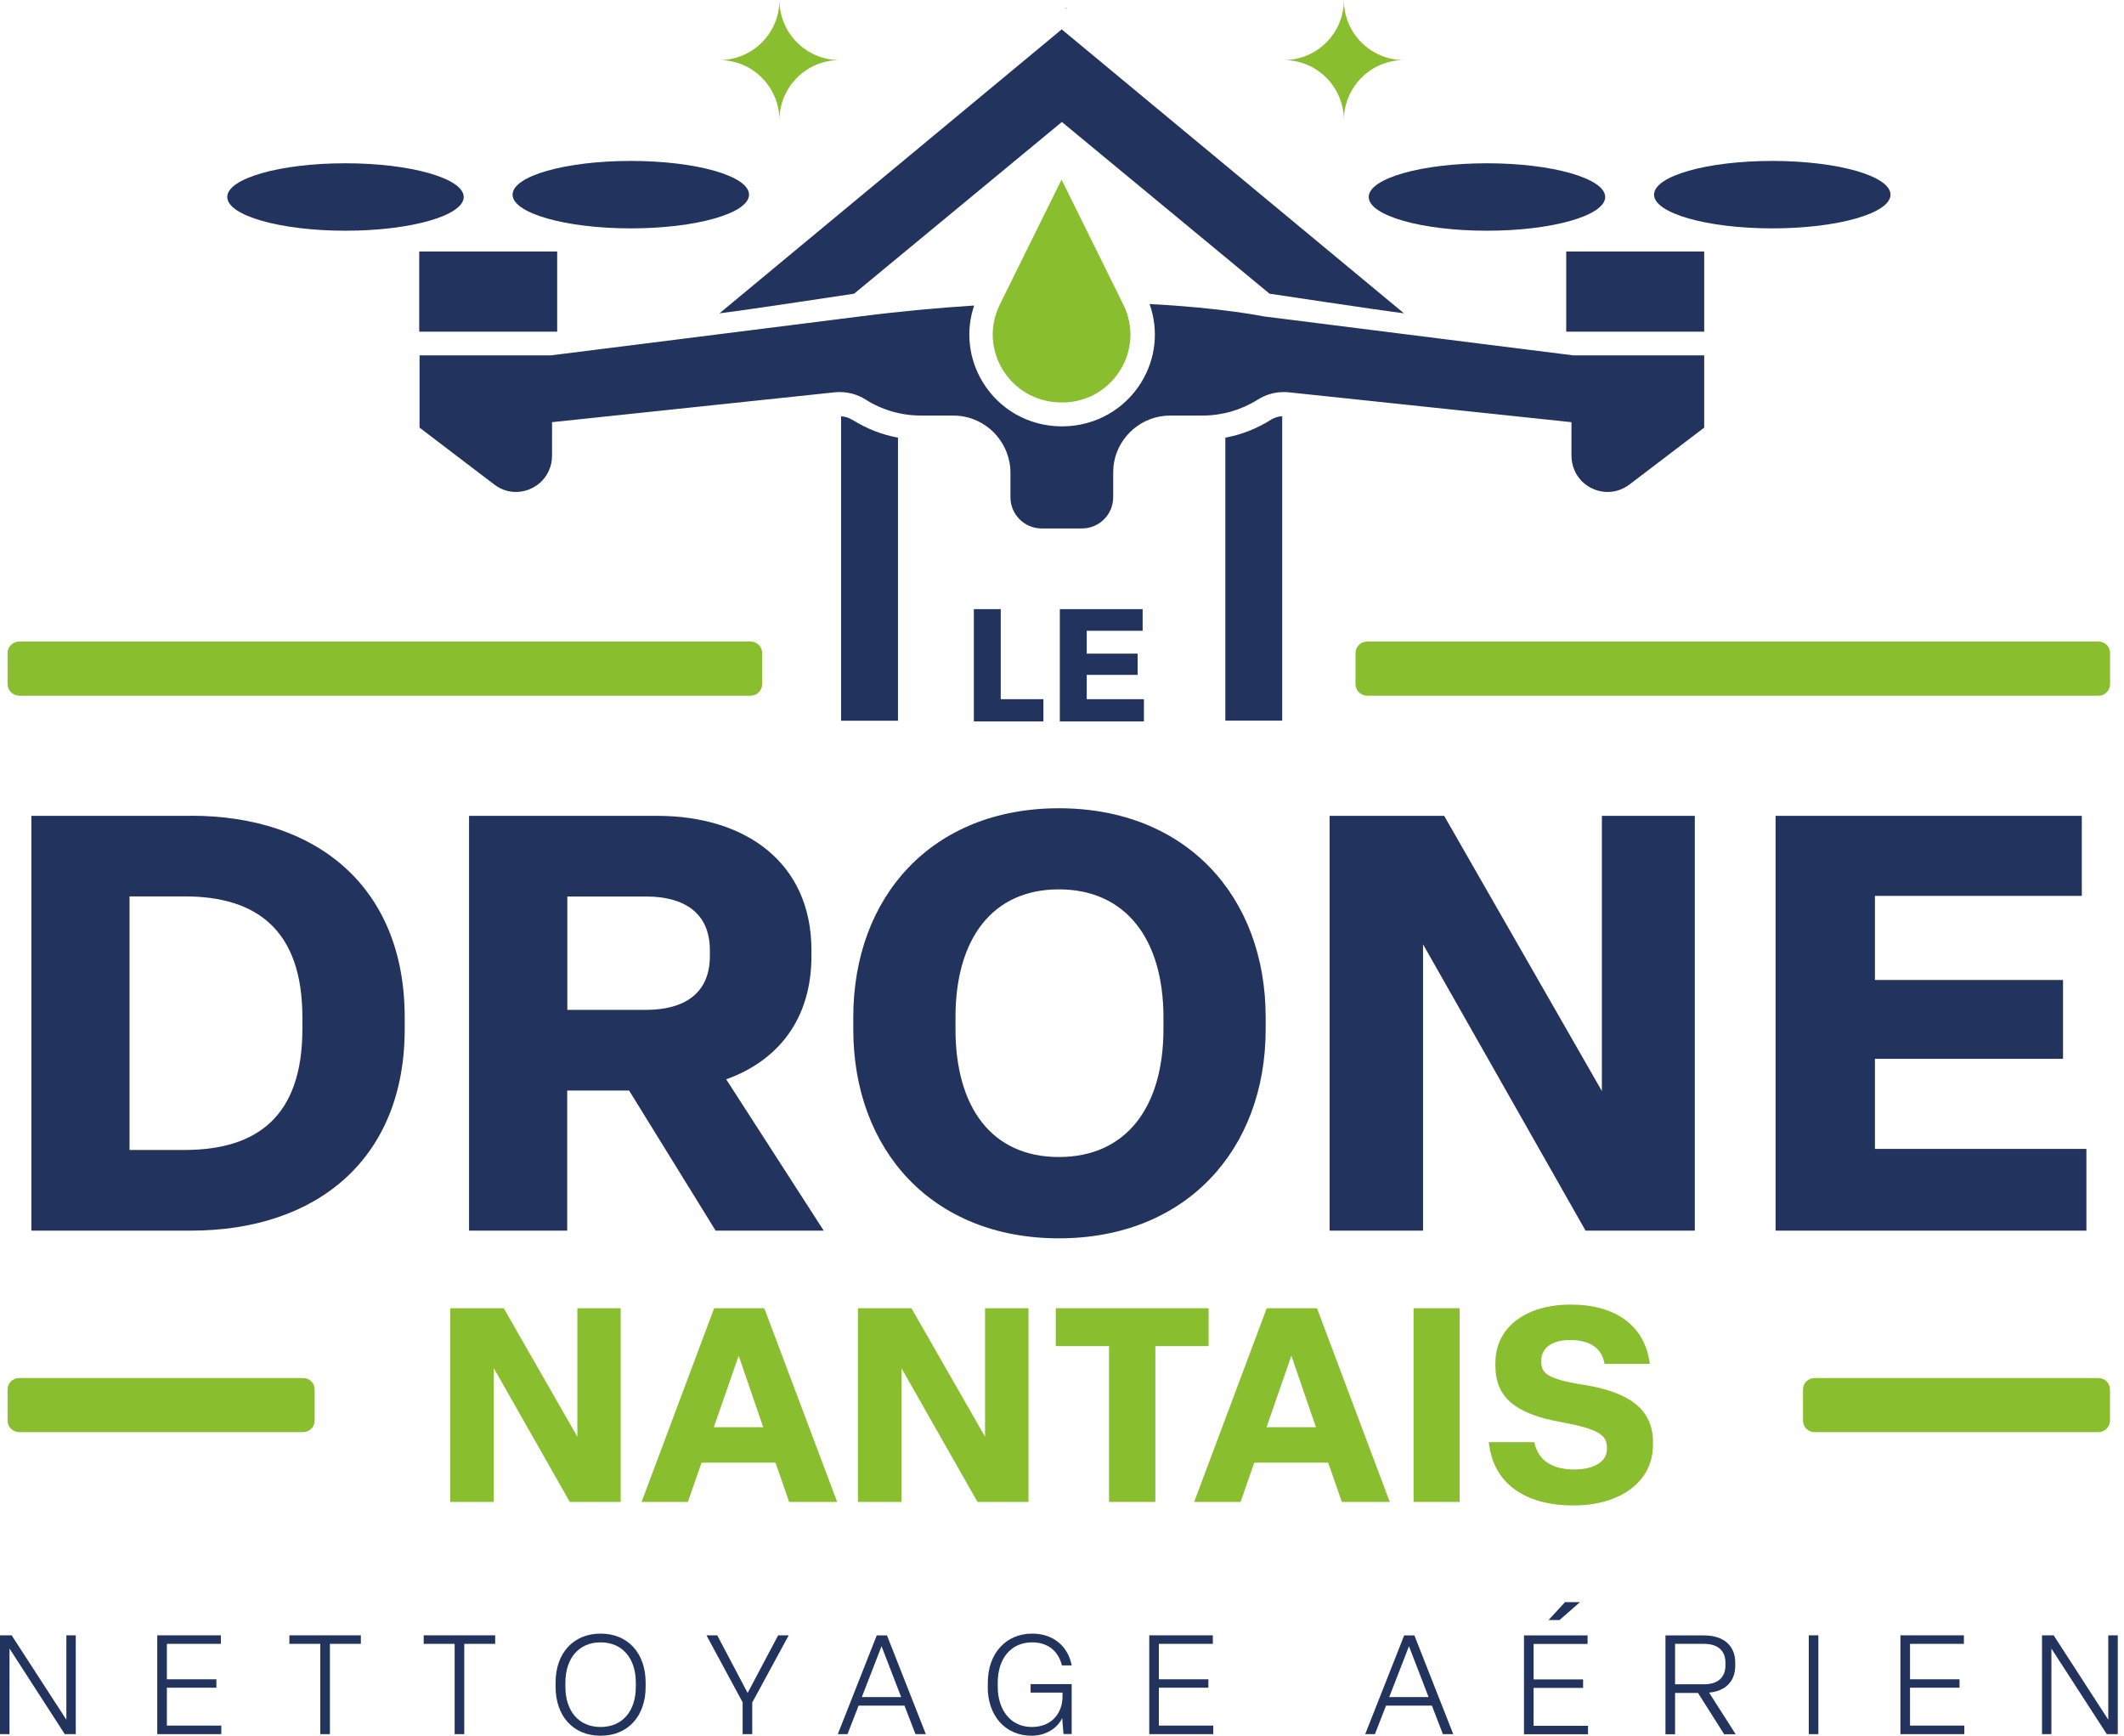 <svg width="246" height="201" viewBox="0 0 246 201" fill="none" xmlns="http://www.w3.org/2000/svg">
<g clip-path="url(#clip0_123_339)">
<path d="M86.937 80.561H2.224C1.483 80.561 0.877 79.955 0.877 79.226V75.63C0.877 74.888 1.471 74.295 2.224 74.295H86.937C87.679 74.295 88.272 74.888 88.272 75.63V79.226C88.272 79.968 87.666 80.561 86.937 80.561Z" fill="#89BE2E"/>
<path d="M158.341 80.561H243.054C243.795 80.561 244.388 79.955 244.388 79.226V75.63C244.388 74.888 243.795 74.295 243.054 74.295H158.341C157.599 74.295 156.994 74.888 156.994 75.63V79.226C156.994 79.968 157.599 80.561 158.341 80.561Z" fill="#89BE2E"/>
<path d="M115.904 80.968V70.538H112.79V83.539H120.847V80.968H115.904Z" fill="#22345E"/>
<path d="M125.865 80.968V78.151H131.759V75.692H125.865V73.047H132.34V70.538H122.75V83.539H132.488V80.968H125.865Z" fill="#22345E"/>
<path d="M35.022 119.166C35.022 129.312 29.745 133.168 21.354 133.168H15.002V103.806H21.429C29.684 103.806 35.022 107.661 35.022 117.807V119.166ZM22.108 94.476H3.633V142.51H22.108C36.715 142.51 46.873 134.194 46.873 119.166V117.807C46.873 102.792 36.789 94.463 22.108 94.463" fill="#22345E"/>
<path d="M82.217 110.714C82.217 115.113 79.164 116.942 74.839 116.942H65.707V103.818H74.839C79.164 103.818 82.217 105.647 82.217 110.046V110.726V110.714ZM84.108 124.987C90.126 122.824 93.981 118.017 93.981 110.714V110.034C93.981 99.888 86.344 94.476 76.124 94.476H54.325V142.51H65.694V126.285H72.862L82.884 142.51H95.403L84.108 124.987Z" fill="#22345E"/>
<path d="M134.75 119.167C134.75 128.237 130.412 133.984 122.639 133.984C114.866 133.984 110.664 128.237 110.664 119.167V117.807C110.664 108.736 114.916 102.99 122.639 102.99C130.363 102.99 134.75 108.736 134.75 117.807V119.167ZM122.639 93.598C107.958 93.598 98.826 103.806 98.826 117.819V119.179C98.826 133.18 107.958 143.4 122.639 143.4C137.32 143.4 146.589 133.18 146.589 119.179V117.819C146.589 103.818 137.382 93.598 122.639 93.598Z" fill="#22345E"/>
<path d="M185.528 94.476V126.346L167.263 94.476H153.991V142.51H164.816V109.354L183.637 142.51H196.292V94.476H185.528Z" fill="#22345E"/>
<path d="M217.152 133.044V122.614H238.938V113.482H217.152V103.744H241.113V94.476H205.646V142.51H241.645V133.044H217.152Z" fill="#22345E"/>
<path d="M35.121 165.842H2.224C1.483 165.842 0.877 165.236 0.877 164.507V160.911C0.877 160.17 1.471 159.577 2.224 159.577H35.109C35.85 159.577 36.443 160.17 36.443 160.911V164.507C36.443 165.249 35.838 165.842 35.109 165.842" fill="#89BE2E"/>
<path d="M210.157 165.842H243.041C243.783 165.842 244.376 165.236 244.376 164.507V160.911C244.376 160.17 243.783 159.577 243.041 159.577H210.157C209.415 159.577 208.822 160.17 208.822 160.911V164.507C208.822 165.249 209.415 165.842 210.157 165.842Z" fill="#89BE2E"/>
<path d="M66.868 151.495V166.373L58.341 151.495H52.15V173.924H57.192V158.44L65.991 173.924H71.885V151.495H66.868Z" fill="#89BE2E"/>
<path d="M82.674 165.274L85.553 156.994L88.395 165.274H82.674ZM88.519 151.495H82.711L74.308 173.924H79.671L81.253 169.376H89.817L91.398 173.924H96.96L88.519 151.495Z" fill="#89BE2E"/>
<path d="M114.087 151.495V166.373L105.56 151.495H99.369V173.924H104.411V158.44L113.21 173.924H119.117V151.495H114.087Z" fill="#89BE2E"/>
<path d="M122.281 151.495V155.882H128.447V173.924H133.811V155.882H139.977V151.495H122.281Z" fill="#89BE2E"/>
<path d="M146.687 165.274L149.567 156.994L152.409 165.274H146.7H146.687ZM152.532 151.495H146.712L138.309 173.924H143.684L145.266 169.376H153.83L155.412 173.924H160.96L152.532 151.495Z" fill="#89BE2E"/>
<path d="M169.055 151.495H163.716V173.924H169.055V151.495Z" fill="#89BE2E"/>
<path d="M183.402 160.367C179.139 159.675 178.509 158.983 178.509 157.711V157.55C178.509 156.191 179.621 155.177 181.833 155.177C184.169 155.177 185.528 156.129 185.837 157.933H191.077C190.533 153.546 187.159 151.074 181.92 151.074C176.68 151.074 173.195 153.731 173.195 157.834V158.155C173.195 161.813 175.506 163.741 180.869 164.693C185.009 165.459 186.109 166.151 186.109 167.572V167.832C186.109 169.29 184.539 170.167 182.352 170.167C179.732 170.167 178.126 169.092 177.706 167.004H172.429C172.898 171.527 176.309 174.332 182.253 174.332C187.592 174.332 191.447 171.638 191.447 167.313V166.991C191.447 163.111 188.568 161.183 183.39 160.355" fill="#89BE2E"/>
<path d="M123.492 0.964L123.553 1.013V0.914L123.492 0.964Z" fill="#1B2C4D"/>
<path d="M123.442 1.013L123.492 0.964L123.442 0.914V1.013Z" fill="#1B2C4D"/>
<path d="M148.504 48.196V83.452H141.917V50.679C143.771 50.346 145.563 49.641 147.182 48.616C147.577 48.368 148.035 48.22 148.504 48.196Z" fill="#22345E"/>
<path d="M98.751 48.628C100.358 49.641 102.15 50.346 104.003 50.679V83.465H97.416V48.208C97.886 48.233 98.343 48.381 98.739 48.64" fill="#22345E"/>
<path d="M64.532 29.127H48.554V38.408H64.532V29.127Z" fill="#22345E"/>
<path d="M162.617 36.283C159.453 35.887 147.034 34.009 147.034 34.009L122.985 14.125L98.925 34.009C98.925 34.009 86.505 35.9 83.329 36.283L122.911 3.448L122.961 3.398L123.022 3.448L162.605 36.283H162.617Z" fill="#22345E"/>
<path d="M97.231 6.957C93.388 6.957 90.274 10.072 90.274 13.927C90.274 10.084 87.16 6.957 83.316 6.957C87.16 6.957 90.274 3.843 90.274 0C90.274 3.843 93.388 6.957 97.231 6.957Z" fill="#89BE2E"/>
<path d="M197.379 29.127H181.4V38.408H197.379V29.127Z" fill="#22345E"/>
<path d="M191.571 22.541C191.571 24.691 197.701 26.446 205.264 26.446C212.827 26.446 218.956 24.703 218.956 22.541C218.956 20.378 212.827 18.636 205.264 18.636C197.701 18.636 191.571 20.378 191.571 22.541Z" fill="#22345E"/>
<path d="M158.526 22.812C158.526 24.963 164.656 26.718 172.219 26.718C179.782 26.718 185.911 24.963 185.911 22.812C185.911 20.662 179.782 18.907 172.219 18.907C164.656 18.907 158.526 20.65 158.526 22.812Z" fill="#22345E"/>
<path d="M59.367 22.541C59.367 24.691 65.497 26.446 73.06 26.446C80.623 26.446 86.752 24.703 86.752 22.541C86.752 20.378 80.623 18.636 73.06 18.636C65.497 18.636 59.367 20.378 59.367 22.541Z" fill="#22345E"/>
<path d="M26.322 22.812C26.322 24.963 32.452 26.718 40.015 26.718C47.578 26.718 53.707 24.963 53.707 22.812C53.707 20.662 47.578 18.907 40.015 18.907C32.452 18.907 26.322 20.65 26.322 22.812Z" fill="#22345E"/>
<path d="M148.689 6.957C152.533 6.957 155.647 10.072 155.647 13.927C155.647 10.084 158.761 6.957 162.604 6.957C158.761 6.957 155.647 3.843 155.647 0C155.647 3.843 152.533 6.957 148.689 6.957Z" fill="#89BE2E"/>
<path d="M197.379 41.151V49.518L188.729 56.105C187.938 56.698 187.06 56.97 186.208 56.97C185.355 56.97 184.601 56.722 183.921 56.302C183.699 56.154 183.489 55.993 183.291 55.808C183.192 55.721 183.093 55.623 183.019 55.511C182.747 55.202 182.525 54.856 182.364 54.473C182.142 53.967 182.006 53.386 182.006 52.768V48.888L149.233 45.427C149.048 45.403 148.862 45.403 148.677 45.403C147.626 45.403 146.601 45.699 145.711 46.255C143.796 47.466 141.559 48.121 139.285 48.121H135.54C132.315 48.121 129.621 50.432 129.04 53.485C128.966 53.88 128.929 54.313 128.929 54.733V57.575C128.929 59.577 127.31 61.196 125.296 61.196H120.649C118.647 61.196 117.028 59.577 117.028 57.575V54.733C117.028 54.3 116.991 53.88 116.905 53.485C116.312 50.432 113.63 48.121 110.405 48.121H106.66C104.386 48.121 102.15 47.479 100.234 46.255C99.344 45.699 98.319 45.403 97.268 45.403C97.083 45.403 96.898 45.403 96.712 45.427L63.939 48.888V52.768C63.939 53.386 63.816 53.954 63.581 54.473C63.42 54.856 63.198 55.202 62.926 55.511C62.839 55.61 62.753 55.709 62.654 55.808C62.493 55.956 62.333 56.08 62.16 56.203C61.455 56.698 60.615 56.97 59.75 56.97C58.885 56.97 58.02 56.698 57.241 56.105L48.591 49.518V41.151H63.803L74.826 39.767L99.728 36.629C104.399 36.035 108.773 35.64 112.827 35.38C111.826 38.309 112.172 41.535 113.815 44.241C115.719 47.38 119.08 49.308 122.775 49.37H122.824C122.898 49.37 122.948 49.37 123.01 49.37C123.059 49.37 123.109 49.37 123.17 49.37H123.244C126.939 49.295 130.288 47.38 132.204 44.241C133.885 41.485 134.206 38.186 133.143 35.207C141.645 35.652 146.292 36.629 146.292 36.629L171.193 39.767L182.228 41.151H197.441H197.379Z" fill="#22345E"/>
<path d="M123.133 46.601C123.133 46.601 123.01 46.601 122.96 46.601C122.899 46.601 122.837 46.601 122.775 46.601C116.955 46.49 113.247 40.435 115.793 35.294L115.83 35.207L117.622 31.574L122.948 20.798L128.274 31.574L130.004 35.084L130.116 35.306C132.649 40.447 128.954 46.502 123.133 46.614" fill="#89BE2E"/>
<path d="M0 200.815V189.371H1.347L7.687 199.146V189.371H8.774V200.815H7.501L1.1 190.904V200.815H0Z" fill="#22345E"/>
<path d="M18.215 200.815V189.371H25.581V190.36H19.328V194.463H25.062V195.439H19.328V199.826H25.63V200.815H18.215Z" fill="#22345E"/>
<path d="M37.098 200.815V190.36H33.515V189.371H41.794V190.36H38.211V200.815H37.098Z" fill="#22345E"/>
<path d="M52.657 200.815V190.36H49.073V189.371H57.352V190.36H53.769V200.815H52.657Z" fill="#22345E"/>
<path d="M73.64 195.328V194.846C73.64 192.053 72.096 190.187 69.562 190.187C67.029 190.187 65.484 192.053 65.484 194.846V195.328C65.484 198.133 67.016 199.987 69.562 199.987C72.108 199.987 73.64 198.133 73.64 195.328ZM64.347 195.328V194.846C64.347 191.447 66.399 189.174 69.562 189.174C72.726 189.174 74.777 191.447 74.777 194.846V195.328C74.777 198.726 72.738 201 69.562 201C66.386 201 64.347 198.726 64.347 195.328Z" fill="#22345E"/>
<path d="M86.011 200.815V197.132L81.821 189.371H83.069L86.591 196.045L90.126 189.371H91.349L87.123 197.157V200.815H86.011Z" fill="#22345E"/>
<path d="M99.814 196.526H104.374L102.1 190.632L99.814 196.526ZM106.03 200.815L104.757 197.515H99.444L98.158 200.815H97.034L101.544 189.384H102.731L107.229 200.815H106.043H106.03Z" fill="#22345E"/>
<path d="M114.409 195.328V194.846C114.409 191.509 116.473 189.174 119.562 189.174C122.021 189.174 123.714 190.681 124.122 192.856H122.985C122.602 191.225 121.379 190.187 119.55 190.187C117.041 190.187 115.558 192.115 115.558 194.846V195.328C115.558 198.046 117.078 199.987 119.5 199.987C121.922 199.987 123.059 198.244 123.059 196.489V196.007H119.364V195.019H124.122V200.802H123.171L123.022 198.949C122.491 200.11 121.132 201 119.488 201C116.448 201 114.396 198.714 114.396 195.328" fill="#22345E"/>
<path d="M133.106 200.815V189.371H140.471V190.36H134.218V194.463H139.952V195.439H134.218V199.826H140.521V200.815H133.106Z" fill="#22345E"/>
<path d="M160.899 196.526H165.459L163.185 190.632L160.899 196.526ZM167.115 200.815L165.842 197.515H160.528L159.243 200.815H158.118L162.629 189.384H163.815L168.313 200.815H167.127H167.115Z" fill="#22345E"/>
<path d="M179.349 187.604L181.265 185.528H182.995L180.622 187.604H179.349ZM176.507 200.815V189.384H183.872V190.372H177.619V194.475H183.353V195.464H177.619V199.851H183.922V200.827H176.507V200.815Z" fill="#22345E"/>
<path d="M194.005 195.044H197.354C198.874 195.044 199.838 194.314 199.838 192.856V192.547C199.838 191.077 198.874 190.36 197.354 190.36H194.005V195.044ZM192.893 200.815V189.384H197.367C199.554 189.384 200.975 190.496 200.975 192.56V192.869C200.975 194.759 199.801 195.834 197.947 196.007L201.025 200.827H199.69L196.662 196.045H194.005V200.827H192.893V200.815Z" fill="#22345E"/>
<path d="M210.602 189.371H209.49V200.815H210.602V189.371Z" fill="#22345E"/>
<path d="M220.105 200.815V189.371H227.458V190.36H221.217V194.463H226.951V195.439H221.217V199.826H227.507V200.815H220.105Z" fill="#22345E"/>
<path d="M236.504 200.815V189.371H237.851L244.178 199.146V189.371H245.278V200.815H244.005L237.591 190.904V200.815H236.504Z" fill="#22345E"/>
</g>
<defs>
<clipPath id="clip0_123_339">
<rect width="245.278" height="201" fill="white"/>
</clipPath>
</defs>
</svg>
